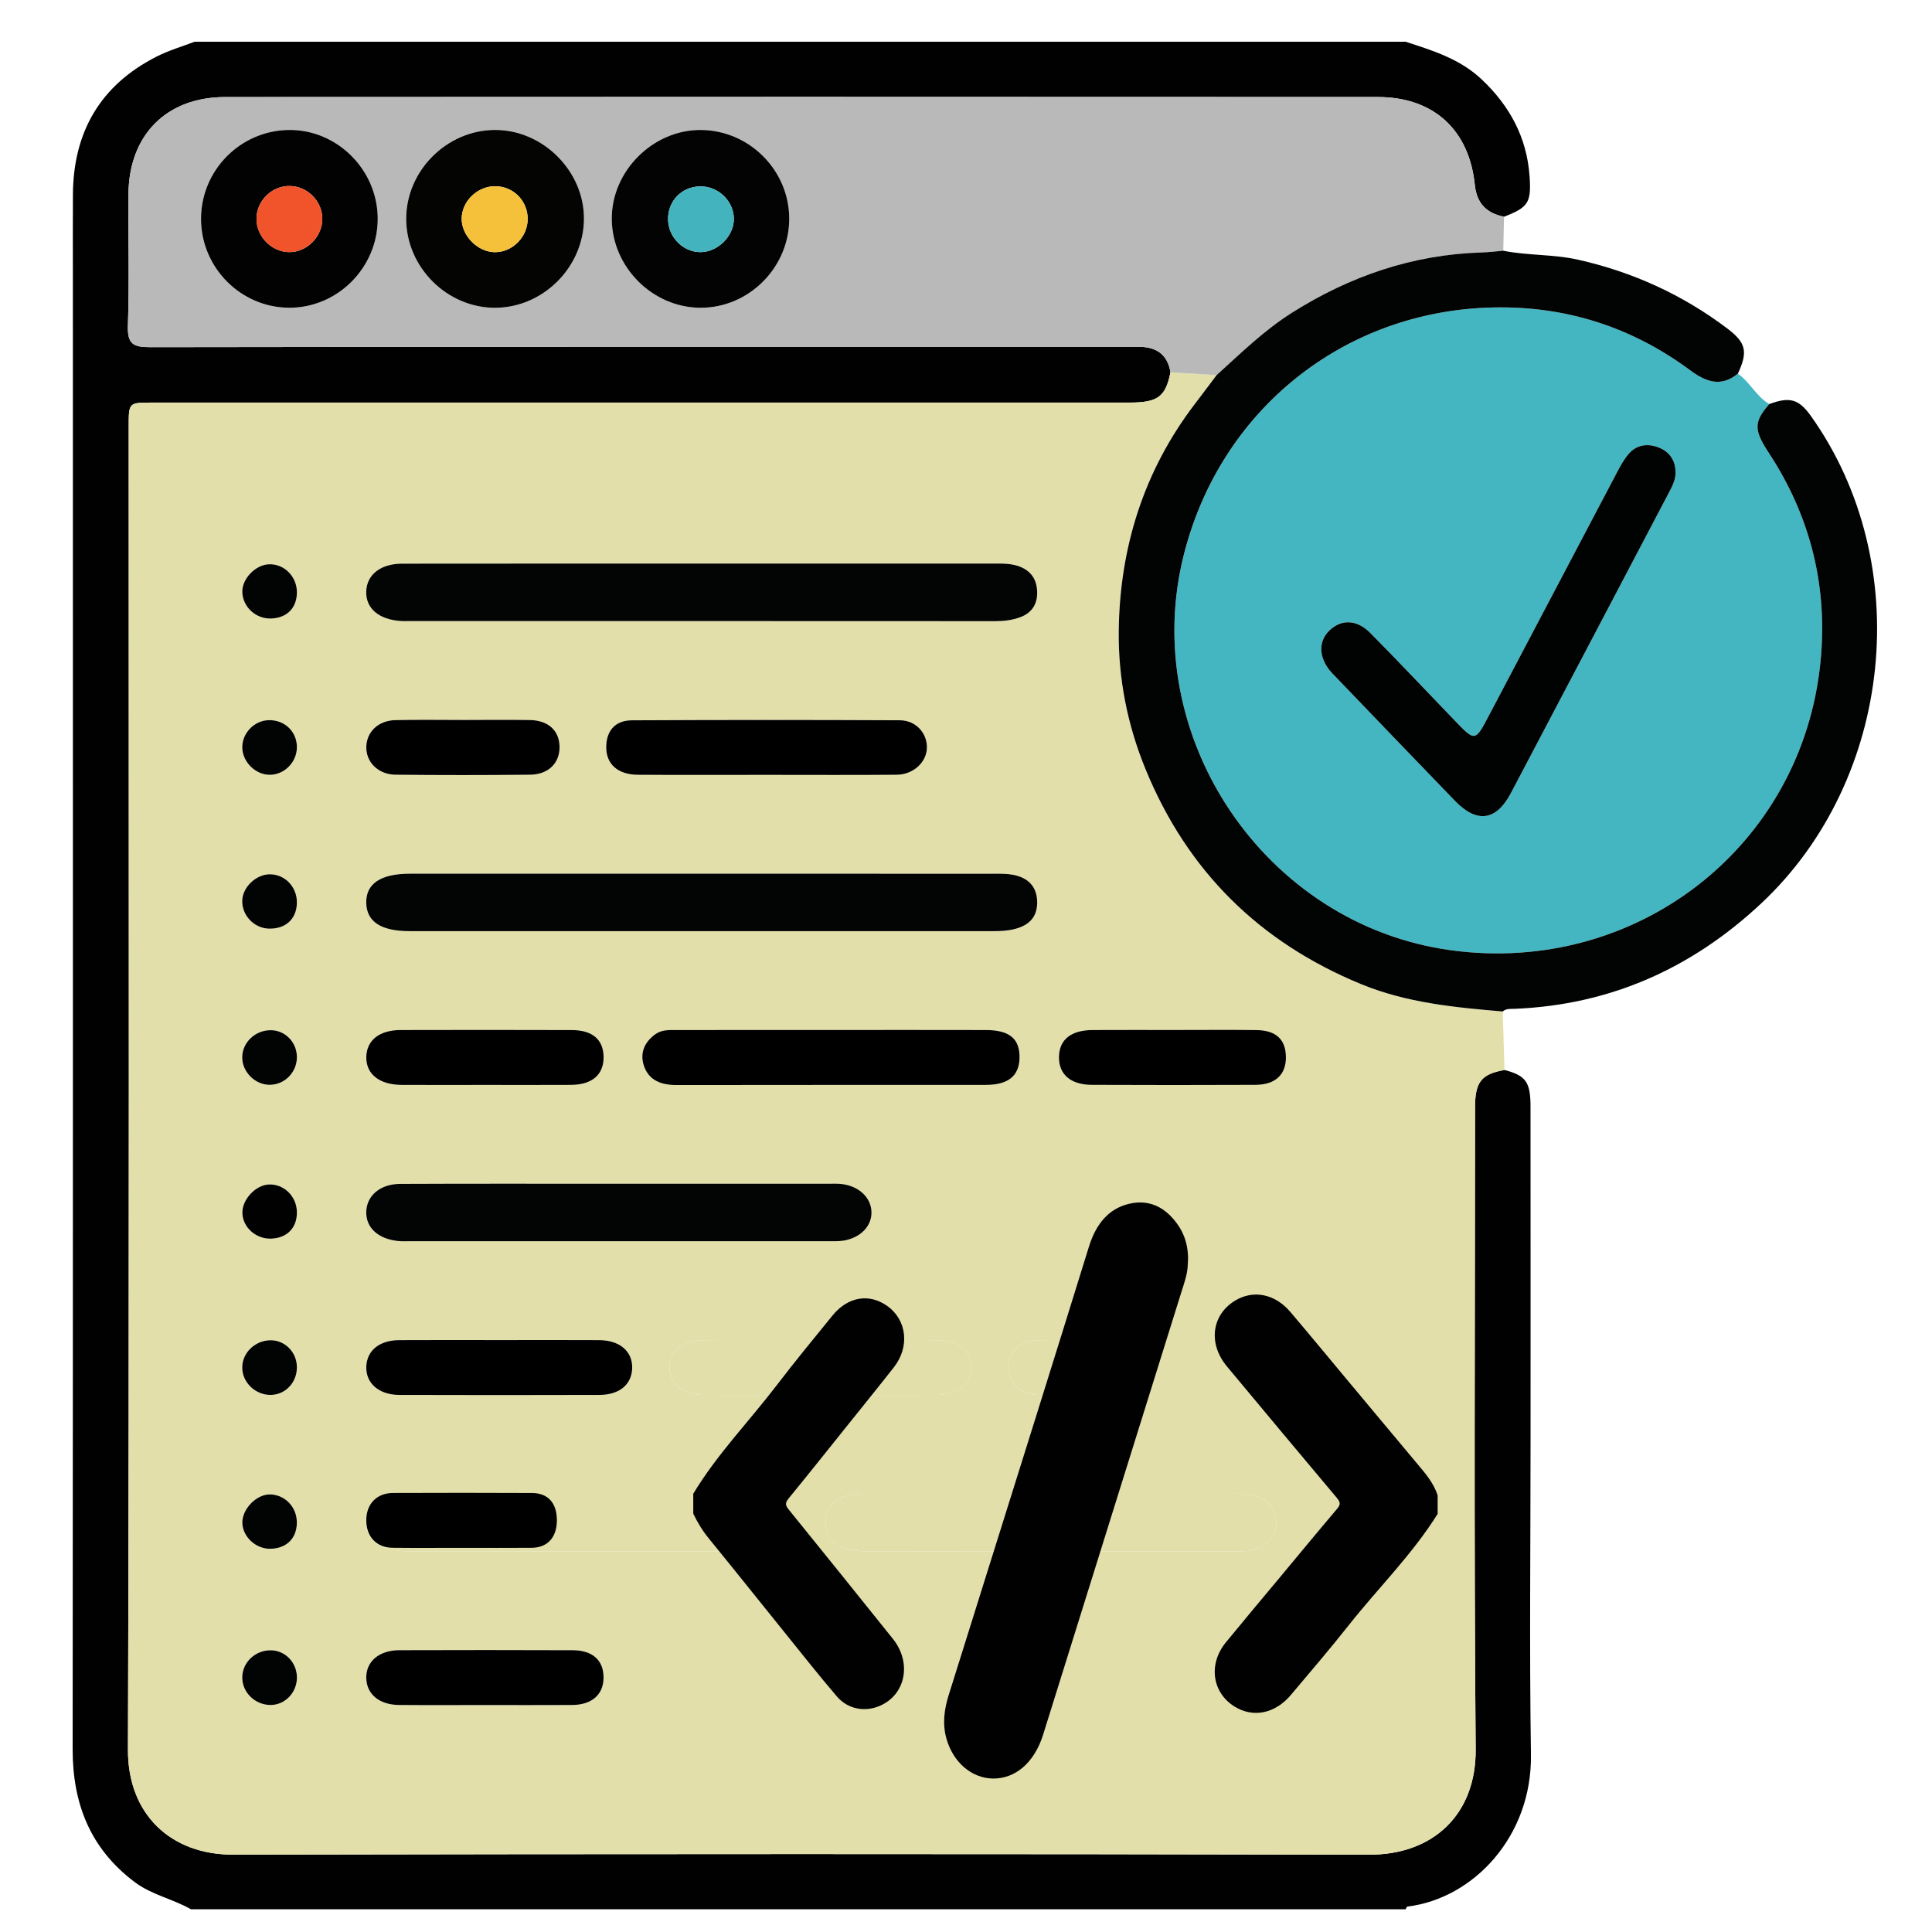 <?xml version="1.0" encoding="UTF-8"?>
<svg xmlns="http://www.w3.org/2000/svg" xmlns:xlink="http://www.w3.org/1999/xlink" version="1.1" x="0px" y="0px" width="85px" height="85px" viewBox="0 0 85 85" xml:space="preserve">
<g id="Layer_1">
	<g id="Layer_1_1_" display="none">
		<path display="inline" fill="#030303" d="M42.807,4.472c11.269,0,22.541,0.083,33.808-0.04c4.668-0.05,8.201,3.523,8.171,8.15    c-0.093,14.03-0.03,28.062-0.036,42.092c-0.001,3.911-2.402,6.93-6.115,7.725c-0.722,0.156-1.455,0.146-2.188,0.146    c-6.227,0.003-12.452,0.011-18.68-0.011c-0.636-0.004-0.883,0.113-0.861,0.82c0.055,1.887,0.041,3.774,0.005,5.662    c-0.011,0.575,0.123,0.764,0.731,0.756c2.534-0.035,5.071-0.043,7.605-0.002c2.023,0.033,3.799,0.73,5.179,2.27    c0.86,0.957,1.315,2.081,1.313,3.38c-0.004,1.269,0.003,2.536-0.002,3.806c-0.004,1.283-0.434,1.723-1.721,1.723    c-10.113,0.003-20.229,0-30.343,0c-7.945,0-15.89,0.002-23.835,0c-1.569,0-1.926-0.359-1.928-1.938c0-0.985,0-1.973,0-2.959    c0-3.25,1.911-5.522,5.111-6.137c1.094-0.208,2.189-0.146,3.286-0.152c1.888-0.013,3.776-0.036,5.662,0.015    c0.662,0.021,0.786-0.191,0.773-0.801c-0.04-1.859-0.05-3.723,0.003-5.578c0.021-0.731-0.233-0.865-0.905-0.863    c-6.311,0.023-12.622,0.006-18.933,0.018c-3.29,0.008-5.734-1.385-7.253-4.318c-0.511-0.986-0.75-2.061-0.75-3.174    c-0.003-14.37-0.021-28.738,0.01-43.105C0.925,7.689,4.33,4.485,8.742,4.481C20.098,4.464,31.452,4.472,42.807,4.472z     M74.936,42.17c-1.027,0.671-1.494,1.51-0.854,2.717c0.128,0.24,0.154,0.535,0.217,0.807c0.08,0.352,0.286,0.531,0.649,0.523    c1.06,0.271,2.118,0.547,3.18,0.819c1.106,0.296,2.214,0.595,3.322,0.888c0.353,0.094,0.618,0.137,0.601-0.416    c-0.041-1.316-0.031-2.638-0.002-3.955c0.01-0.432-0.166-0.585-0.546-0.673c-1.116-0.26-2.226-0.543-3.338-0.817    c-0.531-0.146-1.083-0.241-1.589-0.447C75.837,41.315,75.316,41.498,74.936,42.17z M80.848,39.854    c0.037,0.02,0.075,0.039,0.114,0.058c-0.017-0.042-0.034-0.083-0.051-0.125c-0.06-0.124-0.103-0.262-0.183-0.37    c-2.58-3.447-7.89-3.564-10.853-0.207c-0.59,0.668-1.183,0.963-2.062,0.733c-5.572-1.457-11.149-2.902-16.729-4.34    c-0.768-0.198-1.188-0.633-1.341-1.429c-0.646-3.31-3.31-5.64-6.655-5.796c-1.201-0.056-2.37,0.157-3.539,0.887    c1.757,0.452,3.354,0.897,4.969,1.264c0.905,0.206,1.41,0.689,1.625,1.59c0.287,1.202,0.631,2.391,0.979,3.577    c0.183,0.612,0.033,1.105-0.394,1.543c-0.94,0.97-1.887,1.936-2.826,2.907c-0.477,0.493-1.016,0.624-1.688,0.435    c-1.353-0.379-2.715-0.724-4.083-1.045c-0.324-0.076-0.655-0.3-1.094-0.127c0.127,0.184,0.211,0.325,0.315,0.45    c2.805,3.407,7.819,3.493,10.792,0.141c0.646-0.726,1.271-0.942,2.221-0.69c5.402,1.437,10.814,2.847,16.238,4.209    c1.008,0.254,1.539,0.721,1.733,1.756c0.356,1.889,1.433,3.345,3.024,4.4c2.127,1.416,5.152,1.555,6.932,0.338    c-0.248-0.279-0.609-0.27-0.923-0.354c-1.356-0.362-2.718-0.711-4.084-1.038c-0.698-0.168-1.144-0.552-1.333-1.251    c-0.338-1.247-0.7-2.488-1.039-3.734c-0.191-0.707-0.05-1.314,0.503-1.847c0.833-0.799,1.657-1.611,2.425-2.471    c0.641-0.716,1.328-0.907,2.258-0.643C77.672,39.123,79.232,39.597,80.848,39.854z M71.443,52.832    c-0.848-0.587-1.752-0.85-2.815-0.828c-3.257,0.059-6.517,0.061-9.772-0.003c-0.922-0.019-1.551,0.265-2.022,1.006    c-0.657,0.611-1.38,0.72-2.146,0.233c-1.453-0.924-2.764-0.811-4.408-0.139c-1.754,0.717-2.854,1.609-3.25,3.438    c-0.166,0.772-0.734,1.168-1.543,1.168c-1.771,0.002-3.542,0.002-5.314,0c-0.764-0.001-1.273-0.366-1.532-1.085    c-0.114-0.316-0.284-0.62-0.35-0.943c-0.254-1.254-0.949-2.021-2.247-2.209c-0.243-0.035-0.501-0.138-0.697-0.283    c-1.479-1.104-2.923-0.855-4.375,0.054c-0.766,0.479-1.487,0.379-2.144-0.234c-0.472-0.745-1.102-1.046-2.026-1.006    c-1.852,0.08-3.709,0.021-5.564,0.024c-4.58,0.009-9.161,0.021-13.741,0.031c-1.038-0.231-1.361-0.592-1.361-1.596    C6.129,37.644,6.128,24.824,6.136,12.005c0-1.399,0.862-2.254,2.25-2.313C8.583,9.683,8.78,9.688,8.977,9.688    c22.568,0,45.134,0,67.705,0c0.281,0,0.563-0.004,0.844,0.021c1.107,0.103,1.912,0.931,1.99,2.044    c0.021,0.281,0.01,0.563,0.01,0.845c0,7.241,0,14.481,0.008,21.722c0,0.31-0.146,0.677,0.283,0.877    c0.785,0.365,1.439,0.938,2.222,1.531c0-0.281,0-0.44,0-0.6c0-7.974,0.008-15.947-0.004-23.92c-0.005-2.98-2.066-5.029-5.06-5.03    c-22.767-0.006-45.531-0.006-68.294,0C5.654,7.181,3.618,9.25,3.61,12.293c-0.008,3.156-0.002,6.311-0.002,9.467    c0,10.96,0.006,21.92-0.006,32.879c-0.002,1.519,0.449,2.82,1.55,3.873c1.112,1.066,2.479,1.317,3.97,1.316    c22.455-0.014,44.911-0.01,67.366-0.01c0.31,0,0.619-0.004,0.93-0.021c2.211-0.107,4.032-1.611,4.475-3.794    c0.342-1.685,0.078-3.396,0.15-5.233C78.824,53.631,75.311,54.195,71.443,52.832z M74.945,34.031    c0.308,0.015,0.627-0.016,0.922,0.054c0.855,0.204,0.976-0.165,0.972-0.946c-0.034-6.354-0.019-12.709-0.019-19.064    c0-1.797,0-1.797-1.872-1.635c-0.169-0.015-0.335-0.044-0.503-0.044C52.814,12.394,31.182,12.397,9.55,12.38    c-0.608,0-0.729,0.175-0.728,0.75c0.017,11.802,0.02,23.604-0.006,35.405c-0.001,0.705,0.233,0.802,0.849,0.799    c4.844-0.021,9.689-0.012,14.534-0.012c0.269,0,0.537,0,0.967,0c-0.768-0.805-0.59-1.563-0.155-2.262    c0.853-1.365,0.727-2.57,0.132-4.112c-0.715-1.852-1.674-3.013-3.592-3.436c-0.753-0.166-1.068-0.736-1.059-1.518    c0.021-1.662,0.005-3.323,0.006-4.985c0.001-1.238,0.155-1.615,1.328-1.917c1.692-0.437,2.481-1.452,3.196-3.057    c0.773-1.735,0.805-3.118-0.13-4.655c-0.489-0.804-0.248-1.476,0.405-2.103c1.138-1.091,2.236-2.224,3.353-3.339    c0.917-0.916,1.249-1.059,2.363-0.427c1.477,0.838,2.726,0.743,4.346,0.105c1.782-0.702,2.845-1.629,3.262-3.439    c0.199-0.863,0.836-1.189,1.712-1.175c1.548,0.027,3.099,0.007,4.646,0.007c1.457,0,1.775,0.124,2.166,1.48    c0.442,1.54,1.338,2.305,2.832,2.987c1.822,0.833,3.312,0.928,4.961-0.115c0.65-0.41,1.287-0.222,1.828,0.331    c0.905,0.927,1.825,1.839,2.748,2.75c1.911,1.888,1.873,1.699,0.728,4.084c-0.419,0.874-0.572,1.615,0.011,2.481    c0.37,0.548,0.657,1.205,0.782,1.852c0.205,1.044,0.806,1.515,1.769,1.842c2.66,0.903,2.346,0.848,2.356,3.405    c0.004,0.758-0.247,1.707,0.112,2.224c0.393,0.564,1.434,0.473,2.181,0.703c0.024,0.008,0.053,0.018,0.079,0.028    c0.322,0.131,0.568,0.053,0.824-0.2C70.182,35.062,72.412,34.192,74.945,34.031z M28.872,35.802    c-0.384-7.415,5.85-14.176,13.27-14.392c7.521-0.219,13.526,4.876,14.538,12.356c0.051,0.375,0.184,0.542,0.524,0.628    c1.553,0.393,3.104,0.795,4.653,1.2c0.383,0.1,0.592,0.101,0.604-0.429c0.043-1.681,0.068-1.681-1.525-2.302    c-0.263-0.102-0.519-0.222-0.785-0.305c-0.649-0.203-1.035-0.629-1.196-1.291c-0.392-1.594-1.022-3.091-1.874-4.496    c-0.318-0.524-0.33-1.057-0.063-1.607c0.172-0.354,0.32-0.717,0.48-1.077c0.563-1.26,0.564-1.263-0.406-2.227    c-0.558-0.555-1.046-1.376-1.714-1.571c-0.721-0.211-1.489,0.494-2.226,0.823c-0.687,0.308-1.271,0.292-1.906-0.106    c-1.102-0.689-2.273-1.287-3.54-1.542c-1.326-0.268-2.115-0.93-2.392-2.239c-0.033-0.162-0.146-0.31-0.176-0.472    c-0.168-0.87-0.664-1.171-1.549-1.069c-0.859,0.099-1.88-0.213-2.564,0.152c-0.661,0.354-0.703,1.461-1.011,2.238    c-0.252,0.637-0.655,1.001-1.322,1.157c-0.987,0.23-1.962,0.541-2.853,1.019c-2.883,1.548-1.911,1.406-5.009,0.099    c-0.406-0.171-0.671-0.167-0.946,0.18c-0.173,0.219-0.398,0.397-0.594,0.6c-0.548,0.563-1.422,1.067-1.547,1.714    c-0.124,0.638,0.483,1.436,0.82,2.14c0.334,0.699,0.313,1.323-0.105,1.989c-0.673,1.076-1.271,2.223-1.501,3.464    c-0.261,1.414-1.067,2.091-2.37,2.493c-1.407,0.433-1.39,0.504-1.383,1.952c0.004,0.787-0.25,1.764,0.121,2.307    c0.369,0.541,1.362,0.688,2.107,0.931c0.758,0.247,1.151,0.742,1.317,1.491c0.232,1.047,0.506,2.131,1.123,2.981    c1.118,1.539,1.053,2.987,0.071,4.498c-0.367,0.563-0.319,1.021,0.257,1.407c0.137,0.093,0.237,0.24,0.362,0.354    c0.6,0.545,1.05,1.491,1.784,1.58c0.679,0.082,1.458-0.479,2.158-0.828c0.678-0.338,1.277-0.304,1.906,0.102    c0.806,0.52,1.659,1.056,2.582,1.216c2.109,0.36,3.345,1.505,3.743,3.588c0.078,0.408,0.328,0.521,0.729,0.511    c0.816-0.027,1.639-0.059,2.449,0.006c0.662,0.054,0.958-0.209,1.131-0.813c0.16-0.563,0.438-1.096,0.633-1.649    c0.193-0.557,0.563-0.904,1.122-1.039c1.653-0.396,3.199-1.056,4.654-1.928c0.474-0.281,0.938-0.295,1.45-0.103    c0.854,0.321,1.705,1.192,2.527,0.896c0.791-0.285,1.315-1.265,2.019-1.869c0.511-0.438,0.573-0.812,0.278-1.425    c-0.369-0.772-1.064-1.556-0.851-2.415c0.226-0.895-0.206-0.964-0.798-1.089c-0.305-0.063-0.619-0.103-0.898-0.224    c-0.559-0.242-0.869-0.075-1.246,0.408c-2.629,3.394-6.104,5.319-10.395,5.502C35.58,49.609,29.284,43.768,28.872,35.802z     M42.837,78.238c7.856,0,15.714,0.005,23.572-0.008c0.858-0.002,2.01,0.379,2.493-0.174c0.424-0.483,0.103-1.607,0.137-2.447    c0.041-0.998-0.413-1.729-1.189-2.289c-0.9-0.65-1.928-0.862-3.024-0.862c-14.673,0.005-29.345,0.004-44.017,0.004    c-0.226,0-0.451-0.002-0.675,0.017c-2.325,0.191-3.51,1.459-3.51,3.748c0,0.338,0.051,0.688-0.01,1.012    c-0.168,0.904,0.253,1.021,1.05,1.02C26.053,78.229,34.445,78.238,42.837,78.238z M42.756,69.755    c3.547,0,7.096-0.009,10.645,0.011c0.549,0.002,0.802-0.092,0.787-0.729c-0.043-1.913-0.039-3.83-0.004-5.743    c0.012-0.62-0.238-0.761-0.791-0.76c-7.098,0.01-14.191,0.011-21.29-0.005c-0.522,0-0.676,0.166-0.669,0.68    c0.025,1.941,0.036,3.887-0.005,5.828c-0.012,0.615,0.199,0.734,0.767,0.73C35.717,69.743,39.237,69.755,42.756,69.755z     M51.479,42.481c-0.918-0.495-1.563-0.34-2.375,0.355c-5.365,4.607-13.638,2.094-15.629-4.689    c-0.187-0.637-0.344-1.272,0.176-1.829c0.523-0.561,1.155-0.438,1.806-0.269c2.121,0.552,4.249,1.08,6.369,1.632    c0.311,0.081,0.543,0.148,0.837-0.112c1.762-1.557,1.749-1.543,1.166-3.745c-0.151-0.574-0.441-0.801-0.995-0.934    c-2.103-0.508-4.196-1.057-6.287-1.612c-1.507-0.4-1.809-1.489-0.745-2.606c4.949-5.192,13.729-3.345,16.174,3.403    c0.073,0.211,0.139,0.427,0.207,0.641c0.245,0.746,0.991,0.717,1.473,0.663c0.434-0.049,0.104-0.634,0.017-0.957    c-1.271-4.605-5.249-7.93-9.894-8.291c-4.811-0.374-9.317,2.3-11.229,6.659c-1.946,4.435-0.879,9.558,2.675,12.853    C39.92,48.001,47.711,47.467,51.479,42.481z M60.552,49.271c2.269,0,4.388,0,6.589,0c-0.58-0.953-1.072-1.862-1.316-2.875    c-0.068-0.282-0.271-0.342-0.482-0.396c-1.711-0.445-3.426-0.873-5.133-1.327c-0.516-0.136-0.563,0.084-0.402,0.468    c0.282,0.672,0.576,1.338,0.896,1.994C61.05,47.855,61.2,48.557,60.552,49.271z"></path>
		<path display="inline" fill="#D7EBFD" d="M74.945,34.031c-2.533,0.161-4.766,1.03-6.59,2.832c-0.256,0.253-0.502,0.332-0.824,0.2    c-0.026-0.011-0.053-0.02-0.079-0.028c-0.747-0.23-1.788-0.139-2.181-0.703c-0.359-0.518-0.108-1.466-0.112-2.224    c-0.013-2.558,0.304-2.502-2.357-3.405c-0.962-0.327-1.563-0.798-1.768-1.842c-0.125-0.647-0.412-1.304-0.782-1.852    c-0.583-0.867-0.43-1.607-0.011-2.481c1.147-2.385,1.186-2.196-0.728-4.084c-0.923-0.91-1.843-1.823-2.746-2.75    c-0.543-0.553-1.18-0.741-1.828-0.331c-1.651,1.042-3.141,0.947-4.961,0.115c-1.494-0.682-2.392-1.447-2.834-2.987    c-0.391-1.356-0.707-1.479-2.164-1.48c-1.551,0-3.101,0.021-4.647-0.007c-0.876-0.015-1.513,0.312-1.712,1.175    c-0.417,1.81-1.48,2.737-3.262,3.439c-1.62,0.638-2.869,0.733-4.346-0.105c-1.115-0.632-1.446-0.489-2.363,0.427    c-1.116,1.115-2.214,2.248-3.353,3.339c-0.653,0.627-0.895,1.298-0.405,2.103c0.935,1.538,0.903,2.92,0.13,4.655    c-0.714,1.604-1.503,2.62-3.196,3.057c-1.173,0.303-1.327,0.679-1.328,1.917c-0.001,1.662,0.014,3.324-0.006,4.985    c-0.009,0.782,0.305,1.352,1.059,1.518c1.918,0.422,2.877,1.584,3.592,3.436c0.595,1.542,0.721,2.747-0.132,4.112    c-0.435,0.696-0.613,1.457,0.155,2.262c-0.43,0-0.698,0-0.967,0c-4.844,0-9.689-0.012-14.534,0.012    c-0.616,0.003-0.85-0.094-0.849-0.799C8.843,36.733,8.84,24.931,8.823,13.129c0-0.575,0.12-0.75,0.728-0.75    c21.631,0.017,43.264,0.014,64.895,0.016c0.168,0,0.334,0.029,0.504,0.044C74.947,19.637,74.945,26.834,74.945,34.031z"></path>
		<path display="inline" fill="#E8EBED" d="M28.825,53.007c0.657,0.613,1.378,0.714,2.144,0.234    c1.452-0.909,2.897-1.157,4.375-0.054c0.196,0.146,0.455,0.248,0.697,0.283c1.298,0.188,1.993,0.955,2.247,2.209    c0.065,0.323,0.236,0.627,0.35,0.943c0.259,0.719,0.768,1.084,1.532,1.085c1.771,0.002,3.543,0.002,5.314,0    c0.809,0,1.379-0.396,1.545-1.168c0.394-1.829,1.494-2.724,3.248-3.438c1.646-0.672,2.957-0.785,4.408,0.139    c0.766,0.484,1.486,0.378,2.146-0.233c4.573,0.004,9.146,0.007,13.721,0.015c0.315,0,0.614-0.035,0.892-0.188    c3.867,1.364,7.383,0.799,10.601-2.063c-0.071,1.843,0.188,3.553-0.149,5.234c-0.441,2.182-2.265,3.686-4.476,3.794    c-0.312,0.017-0.62,0.021-0.931,0.021c-22.454,0-44.91-0.004-67.365,0.011c-1.49,0.001-2.858-0.25-3.97-1.315    c-1.101-1.055-1.552-2.357-1.55-3.873C3.615,43.68,3.608,32.72,3.608,21.76c0-3.156-0.006-6.311,0.002-9.467    C3.618,9.25,5.654,7.181,8.678,7.18c22.765-0.006,45.53-0.006,68.294,0c2.991,0,5.055,2.05,5.06,5.03    c0.012,7.974,0.004,15.947,0.004,23.92c0,0.159,0,0.318,0,0.6c-0.78-0.593-1.435-1.166-2.22-1.531    c-0.433-0.2-0.285-0.567-0.285-0.877c-0.008-7.241-0.006-14.481-0.006-21.722c0-0.282,0.009-0.564-0.012-0.845    c-0.076-1.114-0.883-1.942-1.988-2.044c-0.28-0.026-0.563-0.021-0.846-0.021c-22.568-0.001-45.137-0.001-67.705,0    c-0.197,0-0.395-0.005-0.592,0.003c-1.388,0.059-2.249,0.914-2.25,2.313c-0.005,12.818-0.004,25.638,0,38.457    c0,1.004,0.324,1.362,1.361,1.596c-0.106,0.771,0.311,0.967,0.993,0.965C15.267,53.011,22.046,53.011,28.825,53.007z"></path>
		<path display="inline" fill="#FBDD75" d="M28.872,35.802c0.413,7.966,6.708,13.808,14.671,13.474    c4.289-0.18,7.766-2.106,10.395-5.5c0.375-0.483,0.688-0.65,1.246-0.408c0.279,0.119,0.596,0.16,0.898,0.224    c0.592,0.125,1.021,0.194,0.798,1.091c-0.216,0.857,0.479,1.641,0.851,2.414c0.295,0.612,0.23,0.984-0.278,1.426    c-0.701,0.604-1.228,1.584-2.021,1.869c-0.822,0.295-1.674-0.576-2.524-0.897c-0.515-0.192-0.979-0.181-1.451,0.103    c-1.455,0.872-3.001,1.53-4.654,1.928c-0.563,0.136-0.929,0.482-1.12,1.037c-0.195,0.558-0.475,1.086-0.635,1.651    c-0.173,0.604-0.469,0.866-1.131,0.813c-0.813-0.063-1.633-0.035-2.449-0.008c-0.4,0.014-0.651-0.102-0.729-0.51    c-0.398-2.083-1.634-3.226-3.743-3.588c-0.923-0.16-1.776-0.695-2.582-1.216c-0.629-0.403-1.228-0.438-1.906-0.103    c-0.7,0.35-1.479,0.91-2.158,0.83c-0.734-0.09-1.184-1.035-1.784-1.58c-0.125-0.112-0.225-0.262-0.362-0.354    c-0.576-0.387-0.625-0.844-0.257-1.407c0.982-1.511,1.046-2.959-0.071-4.498c-0.617-0.851-0.891-1.934-1.123-2.981    c-0.166-0.749-0.559-1.244-1.317-1.491c-0.745-0.243-1.738-0.39-2.107-0.931c-0.371-0.543-0.116-1.521-0.121-2.307    c-0.007-1.448-0.024-1.519,1.383-1.952c1.303-0.402,2.109-1.079,2.37-2.493c0.23-1.242,0.828-2.389,1.501-3.464    c0.418-0.666,0.44-1.29,0.105-1.989c-0.337-0.704-0.944-1.502-0.82-2.14c0.125-0.647,0.999-1.151,1.547-1.714    c0.196-0.202,0.421-0.38,0.594-0.6c0.275-0.347,0.54-0.351,0.946-0.18c3.098,1.307,2.126,1.449,5.009-0.099    c0.891-0.478,1.866-0.789,2.853-1.019c0.667-0.155,1.07-0.52,1.322-1.157c0.308-0.777,0.35-1.885,1.011-2.238    c0.684-0.366,1.705-0.054,2.564-0.152c0.887-0.102,1.381,0.2,1.551,1.069c0.028,0.163,0.141,0.31,0.174,0.472    c0.274,1.309,1.063,1.971,2.392,2.239c1.265,0.255,2.44,0.853,3.54,1.542c0.636,0.398,1.223,0.414,1.906,0.106    c0.732-0.329,1.505-1.034,2.226-0.823c0.668,0.195,1.156,1.016,1.714,1.571c0.973,0.964,0.969,0.967,0.406,2.227    c-0.16,0.359-0.311,0.723-0.482,1.077c-0.268,0.551-0.256,1.083,0.063,1.607c0.851,1.404,1.481,2.901,1.874,4.496    c0.16,0.662,0.547,1.087,1.197,1.291c0.268,0.083,0.521,0.203,0.785,0.305c1.596,0.622,1.567,0.621,1.524,2.302    c-0.014,0.53-0.224,0.529-0.604,0.429c-1.549-0.404-3.102-0.807-4.652-1.2c-0.342-0.086-0.475-0.253-0.525-0.628    c-1.011-7.48-7.016-12.575-14.537-12.356C34.722,21.625,28.488,28.387,28.872,35.802z"></path>
		<path display="inline" fill="#EBEEF0" d="M42.837,78.238c-8.393,0-16.785-0.012-25.177,0.018c-0.797,0.002-1.218-0.113-1.05-1.018    c0.061-0.326,0.01-0.674,0.01-1.012c0-2.289,1.186-3.559,3.51-3.748c0.224-0.021,0.45-0.019,0.675-0.019    c14.672,0,29.345,0.001,44.017-0.004c1.099,0,2.123,0.212,3.025,0.862c0.775,0.561,1.229,1.289,1.188,2.287    c-0.034,0.842,0.287,1.965-0.138,2.447c-0.482,0.553-1.635,0.172-2.492,0.174C58.552,78.243,50.693,78.238,42.837,78.238z"></path>
		<path display="inline" fill="#817481" d="M80.846,39.855c-1.611-0.258-3.174-0.732-4.738-1.177    c-0.93-0.264-1.615-0.073-2.258,0.643c-0.768,0.86-1.592,1.672-2.425,2.471c-0.553,0.531-0.694,1.14-0.503,1.845    c0.339,1.248,0.701,2.489,1.039,3.736c0.189,0.7,0.635,1.083,1.333,1.251c1.366,0.327,2.728,0.676,4.084,1.038    c0.313,0.084,0.675,0.072,0.923,0.352c-1.779,1.219-4.805,1.08-6.932-0.336c-1.594-1.058-2.668-2.514-3.023-4.4    c-0.195-1.035-0.729-1.504-1.734-1.756c-5.424-1.363-10.836-2.772-16.238-4.209c-0.947-0.252-1.575-0.036-2.221,0.69    c-2.975,3.352-7.987,3.268-10.792-0.141c-0.104-0.125-0.188-0.266-0.315-0.45c0.438-0.173,0.77,0.052,1.094,0.127    c1.368,0.321,2.731,0.666,4.083,1.045c0.673,0.189,1.211,0.058,1.689-0.435c0.938-0.971,1.885-1.937,2.825-2.907    c0.427-0.438,0.572-0.932,0.394-1.543c-0.353-1.186-0.692-2.375-0.979-3.577c-0.215-0.901-0.719-1.385-1.625-1.59    c-1.614-0.367-3.21-0.813-4.968-1.264c1.169-0.73,2.338-0.943,3.539-0.887c3.346,0.157,6.012,2.487,6.655,5.796    c0.153,0.795,0.573,1.23,1.341,1.429c5.577,1.438,11.154,2.883,16.729,4.34c0.88,0.23,1.472-0.064,2.062-0.733    c2.964-3.358,8.271-3.24,10.853,0.207c0.08,0.108,0.123,0.246,0.183,0.37C80.891,39.81,80.867,39.832,80.846,39.855z"></path>
		<path display="inline" fill="#A499A4" d="M42.756,69.755c-3.52,0-7.04-0.012-10.56,0.013c-0.568,0.004-0.779-0.115-0.767-0.729    c0.041-1.94,0.03-3.888,0.005-5.828c-0.006-0.515,0.147-0.681,0.669-0.678c7.096,0.014,14.192,0.013,21.29,0.003    c0.553-0.001,0.803,0.14,0.791,0.76c-0.035,1.913-0.039,3.83,0.004,5.743c0.015,0.638-0.238,0.729-0.787,0.729    C49.854,69.746,46.305,69.755,42.756,69.755z"></path>
		<path display="inline" fill="#E7E9EB" d="M51.479,42.481c-3.768,4.985-11.559,5.52-16.256,1.162    c-3.554-3.294-4.621-8.417-2.675-12.854c1.912-4.359,6.421-7.033,11.229-6.659c4.646,0.361,8.623,3.686,9.895,8.291    c0.09,0.322,0.417,0.908-0.018,0.957c-0.479,0.054-1.227,0.083-1.473-0.663c-0.068-0.213-0.133-0.43-0.207-0.641    c-2.443-6.748-11.225-8.595-16.173-3.403c-1.064,1.117-0.762,2.207,0.745,2.606c2.091,0.555,4.184,1.104,6.287,1.612    c0.552,0.133,0.843,0.36,0.995,0.934c0.583,2.202,0.596,2.188-1.166,3.745c-0.294,0.26-0.526,0.193-0.837,0.112    c-2.121-0.553-4.248-1.081-6.369-1.632c-0.65-0.169-1.283-0.292-1.806,0.269c-0.52,0.556-0.363,1.191-0.176,1.829    c1.993,6.784,10.265,9.297,15.63,4.689C49.913,42.141,50.561,41.986,51.479,42.481z"></path>
		<path display="inline" fill="#C3E1FE" d="M74.945,34.031c0-7.197,0.002-14.394,0.003-21.591c1.872-0.162,1.872-0.162,1.872,1.635    c0,6.355-0.016,12.71,0.019,19.064c0.004,0.781-0.114,1.149-0.972,0.946C75.572,34.015,75.253,34.046,74.945,34.031z"></path>
		<path display="inline" fill="#D4E8FA" d="M60.552,49.271c0.648-0.715,0.498-1.416,0.147-2.139    c-0.318-0.654-0.612-1.322-0.896-1.994c-0.16-0.384-0.109-0.604,0.403-0.468c1.707,0.454,3.422,0.884,5.133,1.327    c0.212,0.057,0.414,0.113,0.481,0.396c0.246,1.013,0.738,1.922,1.318,2.875C64.939,49.271,62.82,49.271,60.552,49.271z"></path>
		<path display="inline" fill="#D2E4F3" d="M28.825,53.007c-6.779,0.004-13.559,0.004-20.338,0.017    c-0.683,0.002-1.099-0.193-0.993-0.965c4.58-0.012,9.161-0.022,13.741-0.033c1.855-0.004,3.712,0.058,5.564-0.022    C27.724,51.961,28.353,52.262,28.825,53.007z"></path>
		<path display="inline" fill="#E6E9EC" d="M78.164,42.063c1.111,0.274,2.223,0.557,3.338,0.817c0.38,0.088,0.557,0.242,0.546,0.673    c-0.03,1.317-0.039,2.639,0.002,3.955c0.019,0.553-0.248,0.51-0.601,0.416c-1.108-0.293-2.215-0.592-3.322-0.888    C78.141,45.379,78.15,43.721,78.164,42.063z"></path>
		<path display="inline" fill="#C2DFFB" d="M78.164,42.063c-0.014,1.658-0.023,3.315-0.037,4.974    c-1.061-0.273-2.12-0.547-3.18-0.819c-0.004-1.35-0.008-2.698-0.012-4.047c0.381-0.673,0.899-0.855,1.64-0.554    C77.081,41.822,77.633,41.918,78.164,42.063z"></path>
		<path display="inline" fill="#D2E4F3" d="M71.443,52.832c-0.277,0.154-0.576,0.189-0.894,0.188    c-4.573-0.008-9.146-0.01-13.721-0.014c0.473-0.742,1.103-1.023,2.022-1.006c3.256,0.063,6.518,0.063,9.772,0.003    C69.691,51.982,70.598,52.245,71.443,52.832z"></path>
		<path display="inline" fill="#D3E6F8" d="M74.936,42.17c0.004,1.35,0.008,2.698,0.014,4.047c-0.363,0.008-0.569-0.174-0.649-0.523    c-0.063-0.271-0.089-0.564-0.217-0.807C73.441,43.682,73.906,42.841,74.936,42.17z"></path>
		<path display="inline" fill="#817481" d="M80.911,39.788c0.017,0.042,0.034,0.083,0.051,0.125    c-0.039-0.02-0.077-0.039-0.114-0.058C80.867,39.832,80.891,39.81,80.911,39.788z"></path>
	</g>
	<path fill-rule="evenodd" clip-rule="evenodd" fill="#010101" d="M66.192,47.074c0.938,0.249,1.143,0.523,1.144,1.612   c0.005,4.857,0.002,9.717,0.002,14.576c0,4.645-0.053,9.29,0.017,13.935c0.052,3.606-2.539,6.333-5.433,6.684   C61.89,83.884,61.867,83.959,61.84,84C44.026,84,26.213,84,8.4,84c-0.797-0.457-1.725-0.631-2.476-1.197   c-1.949-1.469-2.729-3.437-2.728-5.843c0.018-21.678,0.01-43.354,0.01-65.032c0-1.123-0.005-2.246,0.002-3.368   c0.016-2.758,1.208-4.815,3.685-6.072c0.53-0.269,1.11-0.438,1.667-0.652c17.759,0,35.519,0,53.279,0   c1.198,0.387,2.396,0.758,3.349,1.657c1.231,1.162,1.985,2.55,2.106,4.252c0.083,1.174-0.053,1.375-1.123,1.791   C65.4,9.38,64.969,8.951,64.885,8.131c-0.248-2.426-1.821-3.861-4.268-3.862C43.716,4.26,26.814,4.259,9.913,4.27   C7.314,4.271,5.67,5.948,5.652,8.55c-0.014,1.925,0.041,3.853-0.024,5.776c-0.027,0.8,0.223,0.95,0.976,0.948   c14.254-0.023,28.508-0.017,42.762-0.017c0.24,0,0.481,0.002,0.723,0.001c0.771-0.004,1.277,0.322,1.407,1.122   c-0.215,1.078-0.556,1.332-1.804,1.332c-14.333,0-28.665,0-42.997,0c-1.032,0-1.032,0-1.032,1.036   C5.661,38.161,5.69,57.574,5.63,76.986c-0.009,2.828,1.879,4.617,4.628,4.611c16.659-0.033,33.317-0.037,49.976,0.002   c2.834,0.007,4.714-1.787,4.689-4.635c-0.079-9.412-0.03-18.824-0.028-28.237C64.896,47.6,65.173,47.255,66.192,47.074z"></path>
	<path fill-rule="evenodd" clip-rule="evenodd" fill="#E2DFAA" d="M66.192,47.074c-1.02,0.181-1.297,0.525-1.297,1.653   c-0.002,9.413-0.051,18.825,0.028,28.237c0.024,2.848-1.855,4.642-4.689,4.635c-16.659-0.039-33.317-0.035-49.976-0.002   c-2.749,0.006-4.637-1.783-4.628-4.611c0.06-19.412,0.031-38.826,0.032-58.238c0-1.036,0-1.036,1.032-1.036   c14.332,0,28.665,0,42.997,0c1.248,0,1.589-0.254,1.804-1.332c0.677,0.042,1.354,0.083,2.031,0.124   c-0.32,0.423-0.637,0.848-0.959,1.27c-2.249,2.948-3.305,6.324-3.347,9.983c-0.024,2.079,0.377,4.132,1.178,6.083   c1.835,4.478,5.003,7.61,9.47,9.452c2.004,0.827,4.121,1.03,6.246,1.209C66.141,45.358,66.167,46.216,66.192,47.074z    M30.932,24.796c-4.411,0-8.822-0.003-13.232,0.003c-0.962,0.001-1.565,0.486-1.588,1.228c-0.021,0.742,0.557,1.232,1.53,1.296   c0.106,0.007,0.213,0.002,0.32,0.002c8.608,0,17.216-0.001,25.824,0.004c0.381,0.001,0.749-0.043,1.1-0.174   c0.508-0.188,0.761-0.573,0.745-1.114c-0.014-0.528-0.251-0.912-0.762-1.111c-0.359-0.141-0.729-0.135-1.104-0.135   C39.487,24.797,35.21,24.796,30.932,24.796z M30.866,38.438c-4.277,0-8.554,0-12.832,0c-1.291,0-1.947,0.444-1.922,1.297   c0.024,0.822,0.654,1.231,1.916,1.231c8.555,0.001,17.109,0,25.664,0c0.32,0,0.635-0.013,0.952-0.095   c0.623-0.159,0.99-0.517,0.987-1.176c-0.006-0.693-0.4-1.082-1.057-1.208c-0.259-0.05-0.531-0.048-0.796-0.048   C39.474,38.438,35.17,38.438,30.866,38.438z M27.22,52.08c-3.205,0-6.409-0.009-9.614,0.005c-0.891,0.005-1.481,0.523-1.494,1.237   c-0.013,0.687,0.512,1.176,1.379,1.275c0.185,0.021,0.373,0.01,0.56,0.01c6.143,0,12.285,0.001,18.426,0   c0.213,0,0.43,0.008,0.639-0.027c0.747-0.123,1.241-0.642,1.225-1.258c-0.015-0.617-0.526-1.121-1.269-1.226   c-0.236-0.032-0.48-0.017-0.72-0.017C33.308,52.079,30.264,52.079,27.22,52.08z M46.226,65.721c-2.697,0-5.394,0.003-8.089,0   c-0.348-0.001-0.69,0.005-1.025,0.127c-0.552,0.203-0.788,0.609-0.786,1.17c0.003,0.545,0.282,0.905,0.79,1.083   c0.381,0.134,0.779,0.154,1.183,0.154c5.313-0.006,10.625-0.004,15.938-0.004c0.215,0,0.43,0.014,0.64-0.017   c0.78-0.108,1.341-0.654,1.277-1.29c-0.074-0.748-0.57-1.109-1.278-1.207c-0.209-0.029-0.427-0.016-0.639-0.016   C51.564,65.721,48.895,65.721,46.226,65.721z M25.348,65.721c-2.459,0-4.917,0-7.376,0.001c-1.232,0.002-1.872,0.443-1.86,1.28   c0.012,0.827,0.643,1.247,1.896,1.249c4.944,0.002,9.888,0.002,14.833,0c1.172-0.002,1.864-0.506,1.842-1.327   c-0.02-0.741-0.733-1.2-1.879-1.202C30.319,65.72,27.833,65.721,25.348,65.721z M36.562,45.315c-2.271,0-4.542-0.002-6.813,0.002   c-0.317,0-0.634-0.021-0.921,0.188c-0.497,0.361-0.684,0.856-0.491,1.405c0.22,0.63,0.763,0.827,1.413,0.827   c4.542-0.008,9.085-0.003,13.627-0.006c0.978-0.001,1.46-0.393,1.479-1.175c0.02-0.851-0.433-1.237-1.48-1.239   C41.104,45.312,38.833,45.315,36.562,45.315z M33.677,34.091c1.925,0,3.851,0.01,5.776-0.006c0.752-0.006,1.34-0.58,1.329-1.228   c-0.011-0.631-0.5-1.166-1.196-1.169c-3.93-0.018-7.862-0.018-11.793,0.002c-0.733,0.003-1.123,0.472-1.121,1.188   c0.001,0.74,0.508,1.202,1.39,1.208C29.933,34.101,31.805,34.092,33.677,34.091z M36.16,58.958c-1.735,0-3.47-0.006-5.206,0.002   c-0.934,0.005-1.499,0.466-1.5,1.196c0,0.721,0.589,1.215,1.491,1.217c3.417,0.005,6.833,0.005,10.25,0   c0.965-0.002,1.558-0.494,1.532-1.244c-0.025-0.728-0.583-1.166-1.523-1.169C39.524,58.953,37.842,58.958,36.16,58.958z    M22.043,58.958c-1.495,0-2.99-0.007-4.484,0.002c-0.873,0.007-1.419,0.462-1.444,1.167c-0.025,0.729,0.553,1.241,1.45,1.244   c2.936,0.009,5.873,0.009,8.809,0c0.879-0.003,1.415-0.455,1.439-1.169c0.025-0.739-0.538-1.235-1.445-1.242   C24.927,58.951,23.485,58.958,22.043,58.958z M21.354,47.732c1.256,0,2.513,0.005,3.769-0.002c0.931-0.005,1.442-0.453,1.432-1.233   c-0.01-0.757-0.487-1.175-1.394-1.179c-2.513-0.008-5.025-0.007-7.538-0.001c-0.935,0.002-1.495,0.453-1.509,1.185   c-0.014,0.753,0.574,1.225,1.551,1.229C18.895,47.737,20.124,47.732,21.354,47.732z M21.324,75.015   c1.283,0,2.566,0.007,3.849-0.002c0.872-0.006,1.379-0.459,1.382-1.202c0.004-0.763-0.475-1.205-1.364-1.209   c-2.54-0.01-5.078-0.009-7.617-0.001c-0.906,0.003-1.48,0.506-1.459,1.236c0.02,0.703,0.572,1.168,1.441,1.175   C18.812,75.022,20.068,75.015,21.324,75.015z M51.675,45.315c-1.202,0-2.403-0.005-3.604,0.002   c-0.953,0.005-1.469,0.421-1.482,1.179c-0.014,0.768,0.508,1.229,1.441,1.233c2.402,0.01,4.805,0.01,7.206,0   c0.879-0.004,1.35-0.457,1.338-1.232c-0.01-0.766-0.431-1.166-1.298-1.178C54.076,45.304,52.875,45.316,51.675,45.315z    M20.438,31.676c-1.013,0-2.027-0.018-3.04,0.005c-0.75,0.017-1.259,0.503-1.283,1.159c-0.025,0.676,0.511,1.234,1.285,1.243   c1.973,0.021,3.946,0.021,5.918,0c0.806-0.008,1.3-0.506,1.299-1.211c-0.001-0.72-0.486-1.181-1.301-1.194   C22.358,31.664,21.398,31.675,20.438,31.676z M47.397,61.373c0.64,0,1.279,0.022,1.918-0.007c0.748-0.034,1.173-0.514,1.157-1.243   c-0.017-0.71-0.404-1.136-1.15-1.153c-1.225-0.029-2.452-0.028-3.677-0.005c-0.778,0.015-1.31,0.556-1.286,1.236   c0.022,0.648,0.539,1.138,1.279,1.167C46.225,61.392,46.811,61.373,47.397,61.373z M11.832,31.684   c-0.656,0.01-1.204,0.593-1.171,1.246c0.032,0.618,0.595,1.158,1.207,1.158c0.653,0,1.202-0.565,1.195-1.229   C13.055,32.18,12.524,31.673,11.832,31.684z M13.062,60.133c-0.011-0.648-0.528-1.17-1.157-1.167   c-0.68,0.004-1.245,0.543-1.249,1.194c-0.003,0.65,0.561,1.205,1.232,1.211C12.552,61.375,13.074,60.824,13.062,60.133z    M13.063,73.825c0.01-0.652-0.479-1.19-1.109-1.218c-0.681-0.027-1.261,0.484-1.294,1.142c-0.035,0.684,0.552,1.271,1.258,1.263   C12.542,75.005,13.053,74.474,13.063,73.825z M11.908,45.324c-0.681,0.001-1.243,0.535-1.251,1.187   c-0.007,0.65,0.573,1.229,1.223,1.217c0.662-0.01,1.195-0.568,1.183-1.237C13.051,45.841,12.538,45.324,11.908,45.324z    M13.062,39.717c0.008-0.69-0.512-1.243-1.177-1.251c-0.602-0.007-1.199,0.547-1.227,1.141c-0.03,0.651,0.511,1.231,1.167,1.25   C12.568,40.877,13.052,40.431,13.062,39.717z M13.062,26.028c-0.014-0.687-0.58-1.235-1.243-1.202   c-0.593,0.03-1.181,0.651-1.16,1.227c0.023,0.659,0.602,1.185,1.275,1.159C12.64,27.186,13.075,26.729,13.062,26.028z    M13.062,53.309c-0.016-0.687-0.582-1.231-1.244-1.196c-0.577,0.03-1.159,0.653-1.156,1.237c0.003,0.641,0.597,1.174,1.277,1.145   C12.644,54.465,13.078,54.006,13.062,53.309z M11.891,68.14c0.709-0.011,1.161-0.45,1.169-1.14   c0.009-0.691-0.522-1.248-1.192-1.252c-0.601-0.002-1.231,0.661-1.206,1.27C10.688,67.625,11.261,68.148,11.891,68.14z"></path>
	<path fill-rule="evenodd" clip-rule="evenodd" fill="#44B6C2" d="M76.459,16.44c0.533,0.371,0.813,1.005,1.382,1.337   c-0.675,0.776-0.688,1.131-0.034,2.126c1.848,2.808,2.618,5.904,2.287,9.226c-0.81,8.129-8.105,13.789-16.261,12.678   c-8.178-1.113-13.772-9.4-11.748-17.406c1.612-6.379,7.049-10.729,13.598-10.874c3.208-0.071,6.107,0.857,8.684,2.767   C75.055,16.806,75.716,17.046,76.459,16.44z M73.719,20.811c0.003-0.541-0.256-0.936-0.744-1.125   c-0.477-0.186-0.965-0.132-1.32,0.282c-0.205,0.239-0.361,0.527-0.511,0.809c-1.88,3.563-3.756,7.129-5.633,10.695   c-0.609,1.158-0.61,1.159-1.493,0.242c-1.242-1.291-2.47-2.594-3.729-3.867c-0.59-0.596-1.261-0.612-1.783-0.125   c-0.501,0.466-0.497,1.174,0.013,1.793c0.066,0.083,0.145,0.157,0.218,0.234c1.761,1.831,3.515,3.666,5.281,5.489   c0.965,0.996,1.813,0.875,2.458-0.349c2.314-4.391,4.62-8.786,6.931-13.179C73.555,21.426,73.71,21.145,73.719,20.811z"></path>
	<path fill-rule="evenodd" clip-rule="evenodd" fill="#B9B9B9" d="M53.526,16.504c-0.678-0.041-1.354-0.083-2.031-0.124   c-0.13-0.8-0.636-1.126-1.407-1.122c-0.241,0-0.482-0.001-0.723-0.001c-14.253,0-28.507-0.006-42.762,0.017   c-0.753,0.002-1.003-0.147-0.976-0.948c0.065-1.923,0.011-3.851,0.024-5.776c0.018-2.602,1.662-4.278,4.26-4.28   c16.901-0.01,33.803-0.01,50.705-0.001c2.446,0.001,4.02,1.437,4.268,3.862c0.084,0.82,0.516,1.25,1.287,1.405   c-0.012,0.498-0.023,0.997-0.034,1.495c-0.319,0.026-0.639,0.067-0.956,0.077c-3.033,0.092-5.791,1.042-8.342,2.652   C55.616,14.533,54.59,15.54,53.526,16.504z M17.871,9.612c-0.008,2.136,1.799,3.943,3.931,3.929c2.1-0.014,3.871-1.786,3.891-3.895   c0.021-2.115-1.814-3.947-3.936-3.929C19.649,5.735,17.879,7.509,17.871,9.612z M34.723,9.611c-0.007-2.12-1.75-3.871-3.875-3.894   c-2.117-0.021-3.953,1.813-3.933,3.93c0.021,2.107,1.79,3.878,3.89,3.892C32.945,13.555,34.73,11.766,34.723,9.611z M8.844,9.641   c0.006,2.129,1.737,3.879,3.857,3.898c2.142,0.019,3.921-1.763,3.917-3.921c-0.005-2.158-1.807-3.941-3.939-3.9   C10.55,5.76,8.839,7.51,8.844,9.641z"></path>
	<path fill-rule="evenodd" clip-rule="evenodd" fill="#020303" d="M53.526,16.504c1.063-0.964,2.09-1.971,3.313-2.744   c2.551-1.611,5.309-2.56,8.342-2.652c0.317-0.01,0.637-0.05,0.956-0.077c1.088,0.219,2.207,0.149,3.303,0.397   c2.408,0.545,4.59,1.541,6.555,3.025c0.826,0.625,0.915,1.022,0.464,1.987c-0.743,0.606-1.404,0.366-2.093-0.146   c-2.576-1.909-5.476-2.837-8.684-2.767c-6.549,0.146-11.985,4.495-13.598,10.874c-2.024,8.005,3.57,16.292,11.748,17.406   c8.155,1.11,15.451-4.549,16.261-12.678c0.331-3.321-0.439-6.418-2.287-9.226c-0.654-0.996-0.641-1.351,0.034-2.126   c0.909-0.335,1.304-0.22,1.844,0.541c4.599,6.481,3.625,15.971-2.192,21.423c-3.055,2.862-6.641,4.468-10.845,4.643   c-0.183,0.007-0.378-0.023-0.533,0.117c-2.125-0.179-4.242-0.382-6.246-1.209c-4.467-1.842-7.635-4.974-9.47-9.452   c-0.801-1.952-1.202-4.005-1.178-6.083c0.042-3.66,1.098-7.036,3.347-9.983C52.89,17.352,53.206,16.927,53.526,16.504z"></path>
	<path fill-rule="evenodd" clip-rule="evenodd" fill="#030404" d="M30.932,24.796c4.278,0,8.555,0,12.833-0.001   c0.375,0,0.745-0.006,1.104,0.135c0.511,0.2,0.748,0.583,0.762,1.111c0.016,0.541-0.237,0.926-0.745,1.114   c-0.351,0.13-0.719,0.175-1.1,0.174c-8.608-0.005-17.216-0.004-25.824-0.004c-0.107,0-0.214,0.005-0.32-0.002   c-0.973-0.063-1.551-0.554-1.53-1.296c0.022-0.742,0.625-1.227,1.588-1.228C22.11,24.793,26.521,24.796,30.932,24.796z"></path>
	<path fill-rule="evenodd" clip-rule="evenodd" fill="#030404" d="M30.866,38.438c4.305,0,8.608,0,12.913,0.002   c0.265,0,0.537-0.002,0.796,0.048c0.656,0.126,1.051,0.515,1.057,1.208c0.003,0.659-0.364,1.017-0.987,1.176   c-0.317,0.082-0.632,0.095-0.952,0.095c-8.554,0-17.109,0.001-25.664,0c-1.262,0-1.891-0.41-1.916-1.231   c-0.025-0.853,0.631-1.297,1.922-1.297C22.312,38.438,26.589,38.438,30.866,38.438z"></path>
	<path fill-rule="evenodd" clip-rule="evenodd" fill="#030404" d="M27.22,52.08c3.044-0.001,6.088-0.001,9.133,0   c0.24,0,0.484-0.016,0.72,0.017c0.743,0.104,1.253,0.608,1.269,1.226c0.016,0.616-0.479,1.135-1.225,1.258   c-0.209,0.035-0.426,0.027-0.639,0.027c-6.142,0.001-12.284,0-18.426,0c-0.187,0-0.375,0.012-0.56-0.01   c-0.868-0.1-1.392-0.589-1.379-1.275c0.013-0.714,0.604-1.232,1.494-1.237C20.811,52.071,24.015,52.08,27.22,52.08z"></path>
	<path fill-rule="evenodd" clip-rule="evenodd" fill="#E2DFAA" d="M46.226,65.721c2.669,0,5.339,0,8.01,0.001   c0.212,0,0.43-0.014,0.639,0.016c0.708,0.098,1.204,0.459,1.278,1.207c0.063,0.636-0.497,1.182-1.277,1.29   c-0.21,0.03-0.425,0.017-0.64,0.017c-5.313,0-10.625-0.002-15.938,0.004c-0.404,0-0.801-0.021-1.183-0.154   c-0.507-0.178-0.787-0.538-0.79-1.083c-0.002-0.561,0.234-0.967,0.786-1.17c0.335-0.122,0.677-0.128,1.025-0.127   C40.832,65.724,43.528,65.721,46.226,65.721z"></path>
	<path fill-rule="evenodd" clip-rule="evenodd" fill="#E2DFAA" d="M25.348,65.721c2.485,0,4.971-0.001,7.456,0.001   c1.146,0.002,1.859,0.461,1.879,1.202c0.022,0.821-0.669,1.325-1.842,1.327c-4.944,0.002-9.889,0.002-14.833,0   c-1.253-0.002-1.885-0.422-1.896-1.249c-0.012-0.837,0.627-1.278,1.86-1.28C20.431,65.721,22.889,65.721,25.348,65.721z"></path>
	<path fill-rule="evenodd" clip-rule="evenodd" fill="#000001" d="M36.562,45.315c2.271,0,4.542-0.004,6.813,0.002   c1.048,0.002,1.5,0.389,1.48,1.239c-0.019,0.782-0.501,1.174-1.479,1.175c-4.542,0.003-9.085-0.002-13.627,0.006   c-0.649,0-1.192-0.197-1.413-0.827c-0.193-0.549-0.006-1.044,0.491-1.405c0.287-0.208,0.604-0.188,0.921-0.188   C32.02,45.313,34.291,45.315,36.562,45.315z"></path>
	<path fill-rule="evenodd" clip-rule="evenodd" fill="#000001" d="M33.677,34.091c-1.872,0-3.744,0.01-5.616-0.004   c-0.881-0.006-1.389-0.469-1.39-1.208c-0.001-0.716,0.388-1.185,1.121-1.188c3.931-0.02,7.863-0.02,11.793-0.002   c0.697,0.003,1.185,0.538,1.196,1.169c0.012,0.647-0.576,1.221-1.329,1.228C37.528,34.102,35.603,34.091,33.677,34.091z"></path>
	<path fill-rule="evenodd" clip-rule="evenodd" fill="#E2DFAA" d="M36.16,58.958c1.682,0,3.364-0.005,5.045,0.002   c0.94,0.003,1.498,0.441,1.523,1.169c0.025,0.75-0.567,1.242-1.532,1.244c-3.417,0.005-6.833,0.005-10.25,0   c-0.902-0.002-1.491-0.496-1.491-1.217c0-0.73,0.565-1.191,1.5-1.196C32.69,58.952,34.425,58.958,36.16,58.958z"></path>
	<path fill-rule="evenodd" clip-rule="evenodd" fill="#000001" d="M22.043,58.958c1.442,0,2.883-0.007,4.325,0.002   c0.907,0.007,1.471,0.503,1.445,1.242c-0.024,0.714-0.56,1.166-1.439,1.169c-2.936,0.009-5.873,0.009-8.809,0   c-0.897-0.003-1.475-0.516-1.45-1.244c0.025-0.705,0.571-1.16,1.444-1.167C19.054,58.951,20.548,58.958,22.043,58.958z"></path>
	<path fill-rule="evenodd" clip-rule="evenodd" fill="#000001" d="M21.354,47.732c-1.23,0-2.459,0.005-3.688-0.001   c-0.977-0.005-1.565-0.477-1.551-1.229c0.014-0.731,0.574-1.183,1.509-1.185c2.513-0.006,5.025-0.007,7.538,0.001   c0.907,0.004,1.384,0.422,1.394,1.179c0.01,0.78-0.501,1.229-1.432,1.233C23.867,47.737,22.61,47.732,21.354,47.732z"></path>
	<path fill-rule="evenodd" clip-rule="evenodd" fill="#000001" d="M21.324,75.015c-1.256,0-2.512,0.008-3.769-0.003   c-0.869-0.007-1.421-0.472-1.441-1.175c-0.021-0.73,0.554-1.233,1.459-1.236c2.539-0.008,5.078-0.009,7.617,0.001   c0.889,0.004,1.368,0.446,1.364,1.209c-0.003,0.743-0.51,1.196-1.382,1.202C23.891,75.021,22.607,75.015,21.324,75.015z"></path>
	<path fill-rule="evenodd" clip-rule="evenodd" fill="#000001" d="M20.299,68.099c-1.009,0-2.018,0.008-3.027-0.003   c-0.698-0.007-1.141-0.472-1.157-1.175c-0.017-0.73,0.445-1.233,1.172-1.236c2.04-0.008,4.079-0.009,6.118,0.001   c0.714,0.004,1.098,0.446,1.095,1.209c-0.002,0.743-0.41,1.196-1.11,1.202C22.36,68.105,21.329,68.099,20.299,68.099z"></path>
	<path fill-rule="evenodd" clip-rule="evenodd" fill="#000001" d="M51.675,45.315c1.2,0.001,2.401-0.012,3.602,0.004   c0.867,0.012,1.288,0.412,1.298,1.178c0.012,0.775-0.459,1.229-1.338,1.232c-2.401,0.01-4.804,0.01-7.206,0   c-0.934-0.004-1.455-0.466-1.441-1.233c0.014-0.758,0.529-1.174,1.482-1.179C49.271,45.311,50.473,45.315,51.675,45.315z"></path>
	<path fill-rule="evenodd" clip-rule="evenodd" fill="#000001" d="M20.438,31.676c0.959-0.001,1.92-0.013,2.879,0.003   c0.815,0.013,1.299,0.474,1.301,1.194c0.001,0.705-0.494,1.203-1.299,1.211c-1.973,0.02-3.946,0.021-5.918,0   c-0.774-0.009-1.31-0.567-1.285-1.243c0.024-0.656,0.533-1.142,1.283-1.159C18.412,31.659,19.425,31.676,20.438,31.676z"></path>
	<path fill-rule="evenodd" clip-rule="evenodd" fill="#E2DFAA" d="M47.397,61.373c-0.587,0-1.173,0.019-1.759-0.005   c-0.74-0.029-1.257-0.519-1.279-1.167c-0.023-0.681,0.508-1.222,1.286-1.236c1.225-0.023,2.452-0.024,3.677,0.005   c0.746,0.018,1.134,0.443,1.15,1.153c0.016,0.729-0.409,1.209-1.157,1.243C48.677,61.396,48.037,61.373,47.397,61.373z"></path>
	<path fill-rule="evenodd" clip-rule="evenodd" fill="#020303" d="M11.832,31.684c0.692-0.011,1.223,0.496,1.23,1.175   c0.007,0.665-0.542,1.229-1.195,1.229c-0.612,0-1.175-0.541-1.207-1.158C10.627,32.277,11.176,31.694,11.832,31.684z"></path>
	<path fill-rule="evenodd" clip-rule="evenodd" fill="#020303" d="M13.062,60.133c0.012,0.691-0.51,1.242-1.173,1.238   c-0.671-0.006-1.236-0.561-1.232-1.211c0.004-0.651,0.568-1.19,1.249-1.194C12.534,58.963,13.051,59.484,13.062,60.133z"></path>
	<path fill-rule="evenodd" clip-rule="evenodd" fill="#020303" d="M13.063,73.825c-0.01,0.648-0.521,1.18-1.146,1.187   c-0.706,0.009-1.292-0.579-1.258-1.263c0.034-0.657,0.614-1.169,1.294-1.142C12.583,72.635,13.073,73.173,13.063,73.825z"></path>
	<path fill-rule="evenodd" clip-rule="evenodd" fill="#020303" d="M11.908,45.324c0.63,0,1.143,0.517,1.154,1.166   c0.012,0.669-0.521,1.228-1.183,1.237c-0.649,0.012-1.229-0.566-1.223-1.217C10.665,45.859,11.227,45.325,11.908,45.324z"></path>
	<path fill-rule="evenodd" clip-rule="evenodd" fill="#020303" d="M13.062,39.717c-0.009,0.713-0.494,1.16-1.237,1.139   c-0.655-0.018-1.197-0.599-1.167-1.25c0.028-0.594,0.625-1.148,1.227-1.141C12.549,38.474,13.07,39.027,13.062,39.717z"></path>
	<path fill-rule="evenodd" clip-rule="evenodd" fill="#020303" d="M13.062,26.028c0.014,0.7-0.421,1.157-1.127,1.184   c-0.673,0.026-1.252-0.5-1.275-1.159c-0.021-0.576,0.567-1.197,1.16-1.227C12.481,24.793,13.048,25.341,13.062,26.028z"></path>
	<path fill-rule="evenodd" clip-rule="evenodd" fill="#010101" d="M13.062,53.309c0.016,0.697-0.418,1.156-1.122,1.186   c-0.68,0.029-1.274-0.504-1.277-1.145c-0.003-0.584,0.579-1.207,1.156-1.237C12.479,52.077,13.045,52.622,13.062,53.309z"></path>
	<path fill-rule="evenodd" clip-rule="evenodd" fill="#020303" d="M11.891,68.14c-0.63,0.009-1.203-0.515-1.229-1.122   c-0.025-0.608,0.605-1.271,1.206-1.27c0.67,0.004,1.201,0.561,1.192,1.252C13.052,67.689,12.6,68.129,11.891,68.14z"></path>
	<path fill-rule="evenodd" clip-rule="evenodd" fill="#010303" d="M73.719,20.812c-0.009,0.333-0.164,0.615-0.313,0.899   c-2.311,4.393-4.616,8.788-6.931,13.179c-0.646,1.225-1.493,1.345-2.458,0.349c-1.767-1.824-3.521-3.658-5.281-5.489   c-0.073-0.077-0.151-0.152-0.218-0.234c-0.51-0.619-0.514-1.327-0.013-1.793c0.522-0.487,1.193-0.471,1.783,0.125   c1.259,1.273,2.486,2.577,3.729,3.867c0.883,0.917,0.884,0.916,1.493-0.242c1.877-3.566,3.753-7.132,5.633-10.695   c0.149-0.282,0.306-0.57,0.511-0.809c0.355-0.414,0.844-0.468,1.32-0.282C73.463,19.875,73.722,20.271,73.719,20.812z"></path>
	<path fill-rule="evenodd" clip-rule="evenodd" fill="#040403" d="M17.871,9.612c0.008-2.103,1.778-3.877,3.885-3.895   c2.122-0.018,3.957,1.814,3.936,3.929c-0.02,2.108-1.791,3.881-3.891,3.895C19.669,13.556,17.862,11.749,17.871,9.612z    M20.312,9.619c-0.006,0.766,0.726,1.49,1.491,1.476c0.759-0.014,1.405-0.677,1.413-1.449c0.007-0.79-0.601-1.426-1.387-1.453   C21.03,8.167,20.318,8.836,20.312,9.619z"></path>
	<path fill-rule="evenodd" clip-rule="evenodd" fill="#030303" d="M34.723,9.611c0.007,2.154-1.777,3.943-3.918,3.929   c-2.1-0.014-3.869-1.785-3.89-3.892c-0.021-2.117,1.815-3.952,3.933-3.93C32.972,5.74,34.716,7.491,34.723,9.611z M32.286,9.605   c-0.022-0.798-0.721-1.439-1.529-1.404c-0.792,0.034-1.381,0.665-1.365,1.462c0.015,0.778,0.661,1.427,1.422,1.43   C31.586,11.096,32.307,10.367,32.286,9.605z"></path>
	<path fill-rule="evenodd" clip-rule="evenodd" fill="#030202" d="M8.844,9.641C8.839,7.51,10.55,5.76,12.679,5.718   c2.133-0.041,3.934,1.742,3.939,3.9c0.005,2.158-1.774,3.94-3.917,3.921C10.582,13.52,8.851,11.771,8.844,9.641z M14.181,9.609   c-0.011-0.77-0.66-1.416-1.432-1.426c-0.803-0.011-1.478,0.667-1.464,1.471c0.013,0.767,0.668,1.427,1.429,1.438   C13.5,11.105,14.191,10.406,14.181,9.609z"></path>
	<path fill-rule="evenodd" clip-rule="evenodd" fill="#F5C13B" d="M20.312,9.619c0.006-0.783,0.718-1.452,1.517-1.426   c0.786,0.026,1.394,0.663,1.387,1.453c-0.008,0.772-0.654,1.435-1.413,1.449C21.037,11.109,20.306,10.385,20.312,9.619z"></path>
	<path fill-rule="evenodd" clip-rule="evenodd" fill="#43B3BE" d="M32.286,9.605c0.021,0.762-0.7,1.491-1.471,1.488   c-0.761-0.003-1.407-0.652-1.422-1.43c-0.017-0.797,0.572-1.428,1.365-1.462C31.565,8.166,32.264,8.807,32.286,9.605z"></path>
	<path fill-rule="evenodd" clip-rule="evenodd" fill="#F1542A" d="M14.181,9.609c0.011,0.797-0.681,1.496-1.467,1.484   c-0.761-0.011-1.417-0.671-1.429-1.438c-0.014-0.804,0.661-1.482,1.464-1.471C13.521,8.194,14.169,8.84,14.181,9.609z"></path>
</g>
<g id="Layer_2">
	<path fill-rule="evenodd" clip-rule="evenodd" fill="#010101" d="M63.251,66.603c-1.109,1.777-2.603,3.248-3.896,4.88   c-0.828,1.048-1.698,2.062-2.56,3.086c-0.694,0.824-1.658,1.02-2.476,0.515c-0.992-0.614-1.17-1.869-0.384-2.829   c0.743-0.909,1.5-1.809,2.253-2.712c0.879-1.056,1.751-2.114,2.64-3.163c0.164-0.193,0.141-0.298-0.015-0.482   c-1.617-1.921-3.225-3.852-4.833-5.781c-0.83-0.995-0.679-2.253,0.343-2.885c0.808-0.5,1.765-0.315,2.448,0.489   c0.8,0.941,1.589,1.897,2.381,2.847c1.063,1.271,2.124,2.549,3.189,3.817c0.362,0.431,0.731,0.854,0.908,1.401   C63.251,66.059,63.251,66.33,63.251,66.603z"></path>
	<path fill-rule="evenodd" clip-rule="evenodd" fill="#010101" d="M30.5,65.72c1.048-1.743,2.46-3.186,3.682-4.787   c0.792-1.037,1.622-2.044,2.444-3.055c0.683-0.84,1.63-0.989,2.429-0.406c0.849,0.619,0.973,1.793,0.268,2.688   c-0.687,0.875-1.388,1.738-2.083,2.607c-0.846,1.055-1.687,2.113-2.543,3.157c-0.168,0.204-0.143,0.312,0.013,0.502   c1.53,1.885,3.051,3.779,4.571,5.673c0.839,1.045,0.572,2.446-0.556,2.944c-0.654,0.29-1.412,0.167-1.901-0.401   c-0.801-0.934-1.562-1.903-2.337-2.862c-1.104-1.368-2.2-2.743-3.312-4.106c-0.272-0.333-0.487-0.693-0.674-1.079   C30.5,66.304,30.5,66.012,30.5,65.72z"></path>
	<path fill-rule="evenodd" clip-rule="evenodd" fill="#010101" d="M52.257,55.641c-0.012,0.404-0.145,0.775-0.265,1.153   c-2.031,6.508-4.064,13.017-6.099,19.524c-0.385,1.229-1.218,1.946-2.218,1.93c-0.933-0.018-1.738-0.713-2.034-1.749   c-0.186-0.655-0.1-1.294,0.099-1.927c1.278-4.077,2.557-8.151,3.834-12.23c0.779-2.495,1.561-4.989,2.333-7.488   c0.306-0.99,0.855-1.674,1.762-1.89c0.847-0.203,1.558,0.109,2.105,0.858C52.158,54.337,52.315,54.953,52.257,55.641z"></path>
</g>
</svg>
